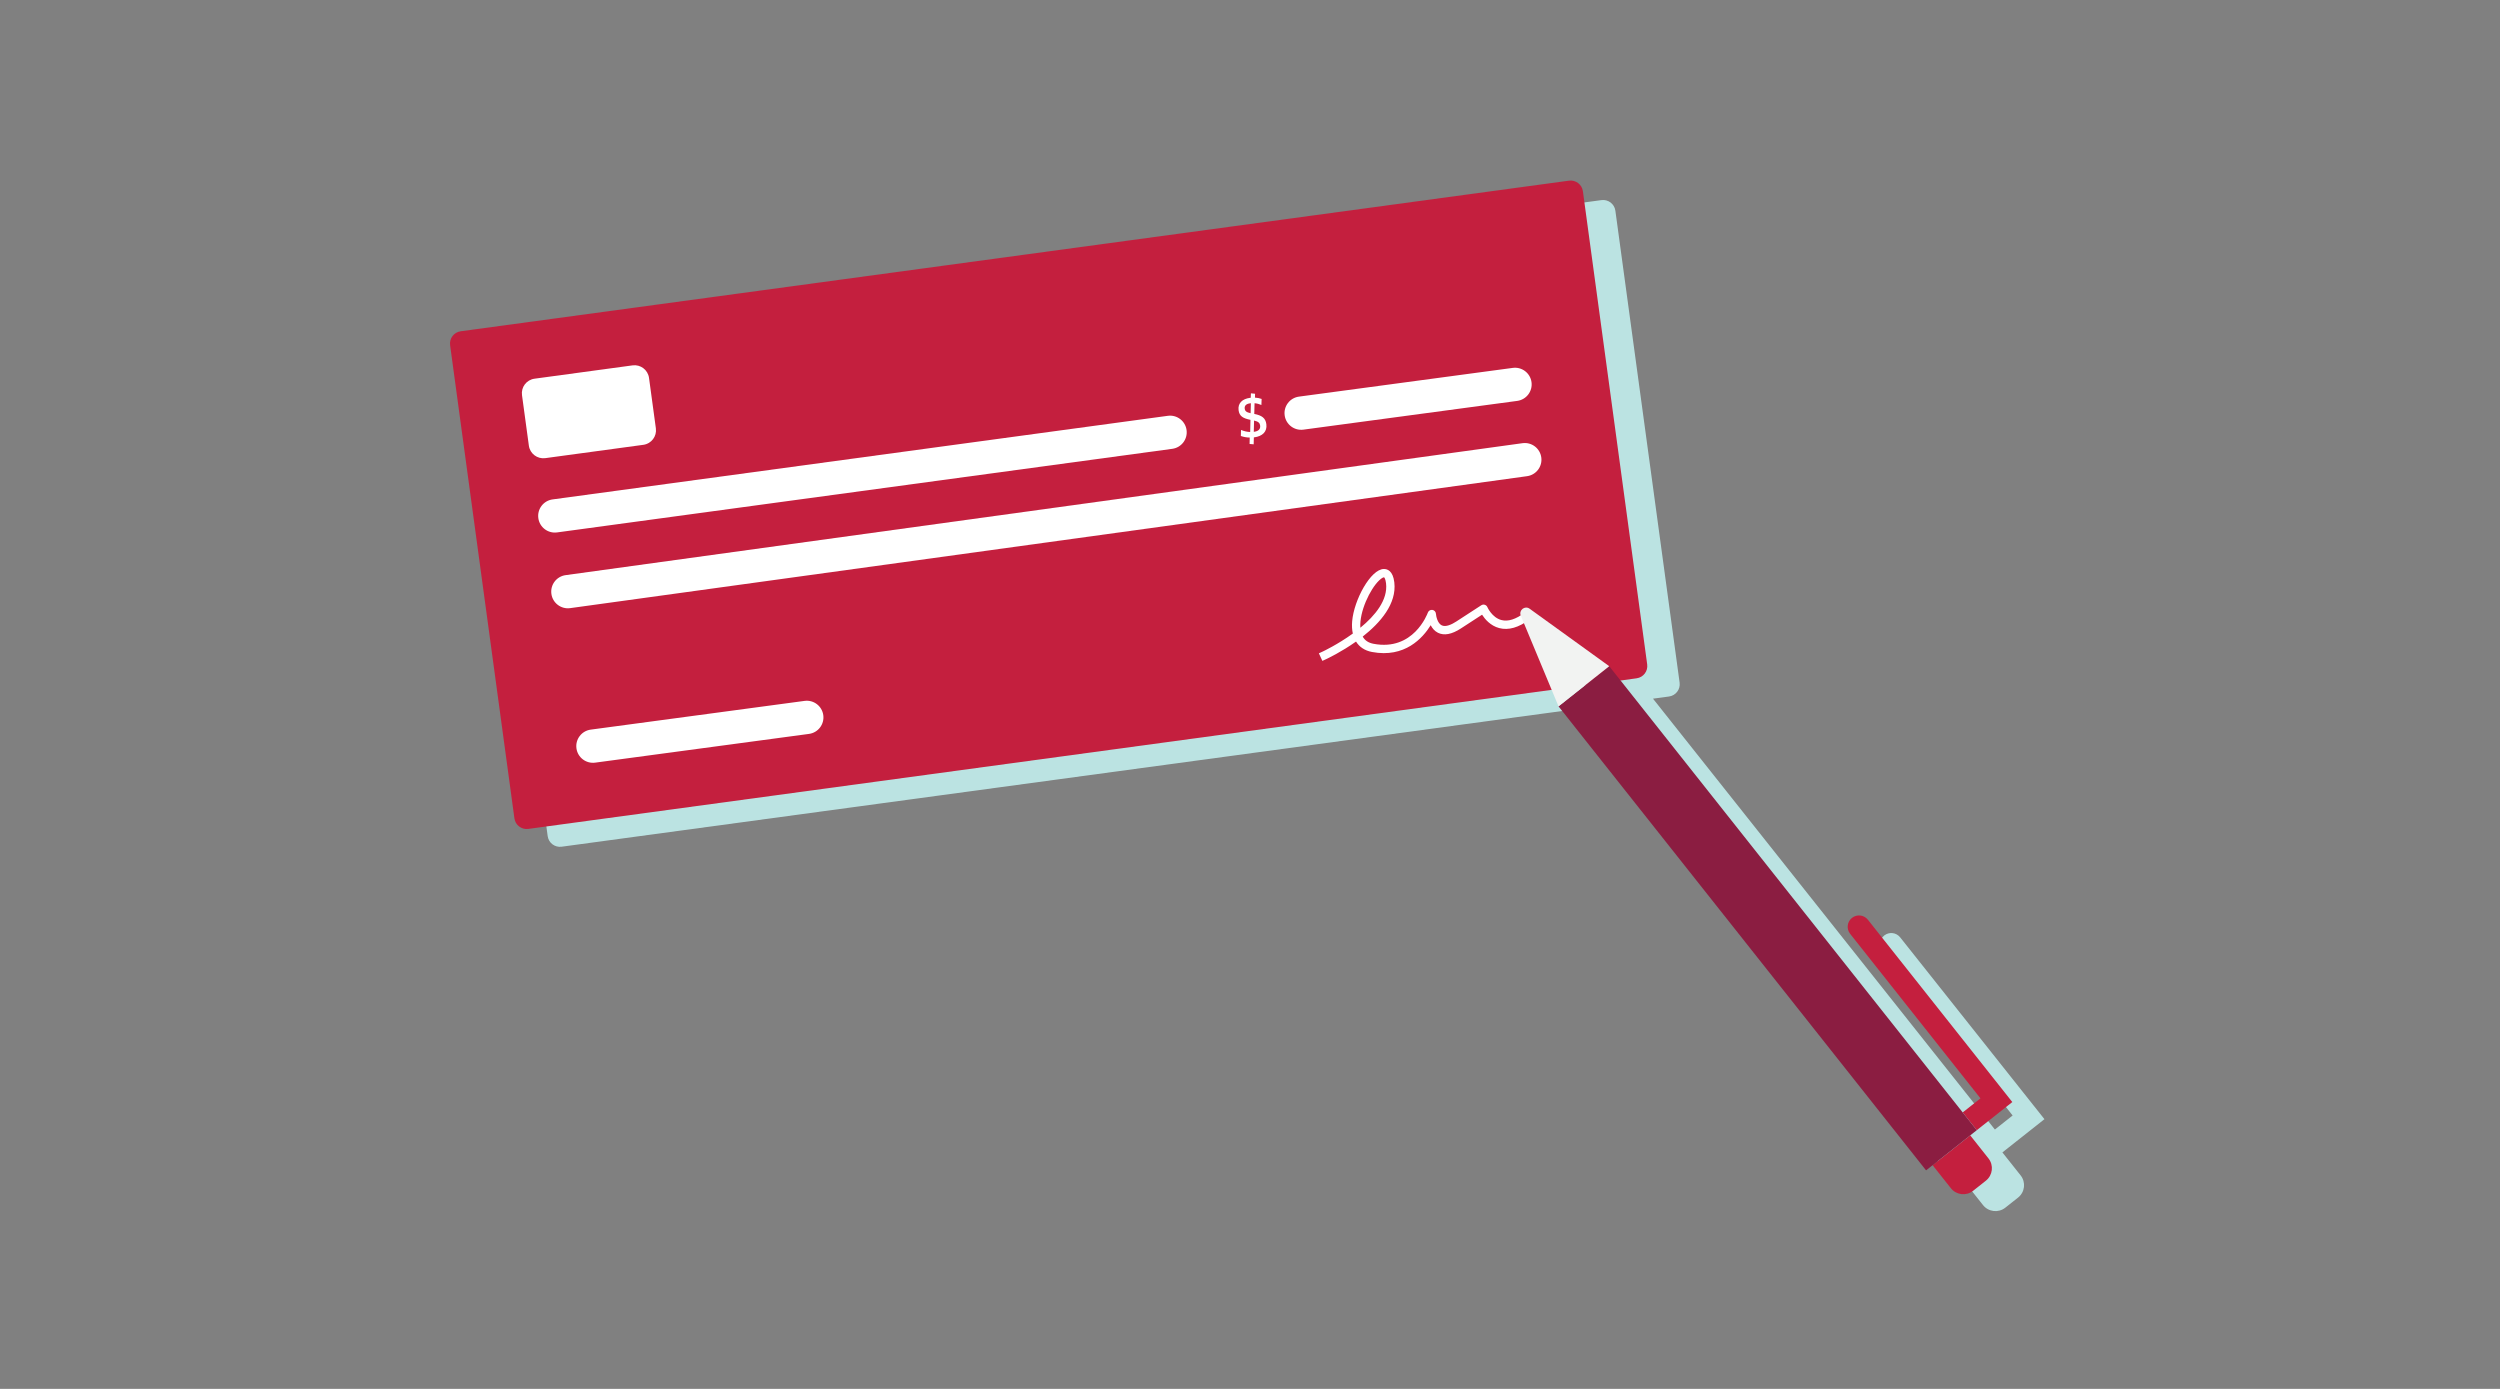 <?xml version="1.0" encoding="UTF-8"?>
<svg width="450px" height="250px" viewBox="0 0 450 250" version="1.1" xmlns="http://www.w3.org/2000/svg" xmlns:xlink="http://www.w3.org/1999/xlink">
    <rect x="0" y="0" width="450" height="250" fill="#808080" stroke="none"/>
    <!-- Generator: Sketch 62 (91390) - https://sketch.com -->
    <title>Illustrations/Teal/Cheques/cheques-450x250</title>
    <desc>Created with Sketch.</desc>
    <g id="Illustrations/Teal/Cheques/cheques-450x250" stroke="none" stroke-width="1" fill="none" fill-rule="evenodd">
        <path d="M286.382,130.406 L352.49,213.716 L353.667,212.786 L356.949,216.923 C357.926,218.153 359.717,218.361 360.95,217.386 L363.251,215.566 C364.484,214.592 364.692,212.804 363.715,211.573 L360.432,207.436 L368,201.451 L342.026,168.718 C341.327,167.837 340.045,167.689 339.163,168.386 C338.28,169.085 338.131,170.364 338.83,171.245 L362.273,200.788 L359.078,203.315 L297.538,125.761 L300.424,125.37 C301.642,125.205 302.495,124.085 302.33,122.87 L290.766,37.922 C290.6,36.707 289.479,35.855 288.262,36.02 L88.926,63.06 C87.708,63.225 86.855,64.344 87.021,65.56 L98.584,150.508 C98.75,151.723 99.871,152.574 101.088,152.409 L285.147,127.442 L286.382,130.406" id="Shadow" fill="#BBE3E2"></path>
        <g id="Art" transform="translate(81, 32)">
            <g id="Group-28" transform="translate(0, 0.374)">
                <g id="Group-5" fill="#C41F3E">
                    <path d="M213.588,89.721 L14.099,116.829 C12.88,116.995 11.758,116.141 11.593,114.922 L0.02,29.76 C-0.145,28.541 0.708,27.419 1.927,27.254 L201.416,0.146 C202.634,-0.019 203.756,0.834 203.922,2.053 L215.494,87.215 C215.66,88.434 214.807,89.556 213.588,89.721" id="Fill-3"></path>
                </g>
                <path d="M130.016,48.413 L19.274,63.461 C17.633,63.684 16.122,62.535 15.899,60.894 C15.676,59.254 16.826,57.743 18.466,57.52 L129.209,42.472 C130.85,42.249 132.36,43.398 132.583,45.038 C132.806,46.679 131.657,48.19 130.016,48.413" id="Fill-6" fill="#FFFFFF"></path>
                <path d="M192.105,39.788 L153.614,44.961 C151.973,45.184 150.463,44.034 150.24,42.394 C150.017,40.753 151.166,39.242 152.806,39.019 L191.298,33.847 C192.938,33.624 194.448,34.773 194.672,36.414 C194.895,38.054 193.745,39.565 192.105,39.788" id="Fill-8" fill="#FFFFFF"></path>
                <path d="M193.866,53.339 L21.624,77.091 C19.983,77.314 18.472,76.164 18.25,74.524 C18.027,72.883 19.176,71.372 20.817,71.15 L193.059,47.398 C194.699,47.175 196.21,48.324 196.433,49.964 C196.656,51.605 195.506,53.116 193.866,53.339" id="Fill-10" fill="#FFFFFF"></path>
                <path d="M34.805,47.693 L17.155,50.091 C15.715,50.287 14.39,49.279 14.195,47.84 L12.96,38.752 C12.764,37.313 13.773,35.987 15.211,35.792 L32.862,33.393 C34.301,33.198 35.626,34.206 35.822,35.645 L37.057,44.733 C37.252,46.172 36.244,47.497 34.805,47.693" id="Fill-12" fill="#FFFFFF"></path>
                <path d="M144.703,45.354 C145.533,45.249 145.904,44.854 145.827,44.242 C145.769,43.786 145.545,43.509 144.731,43.327 L144.682,45.356 C144.682,45.356 144.693,45.355 144.703,45.354 M144.022,40.224 C143.296,40.315 142.983,40.671 143.047,41.18 C143.104,41.626 143.351,41.837 144.11,42.004 L144.156,40.207 C144.115,40.212 144.063,40.218 144.022,40.224 M146.093,39.435 L146.052,40.525 C145.683,40.361 145.268,40.245 144.82,40.207 L144.769,42.131 C146.121,42.403 146.8,42.854 146.943,43.985 C147.112,45.323 146.249,46.159 144.745,46.35 C144.724,46.352 144.714,46.354 144.693,46.356 L144.661,47.604 L143.926,47.539 C143.926,47.539 143.959,46.386 143.949,46.387 C143.358,46.378 142.806,46.269 142.353,46.104 L142.384,45.015 C142.94,45.24 143.472,45.373 144.033,45.386 L144.083,43.198 C142.774,42.932 142.084,42.566 141.944,41.456 C141.786,40.212 142.602,39.413 144.033,39.232 C144.075,39.226 144.106,39.222 144.137,39.218 L144.163,38.425 L144.91,38.499 L144.893,39.197 C145.339,39.224 145.75,39.309 146.093,39.435" id="Fill-14" fill="#FFFFFF"></path>
                <path d="M168.114,71.543 C168.029,71.543 167.733,71.628 167.241,72.103 C165.595,73.688 163.662,77.744 163.865,80.619 C166.515,78.443 168.848,75.626 168.487,72.619 C168.39,71.81 168.18,71.563 168.133,71.545 C168.128,71.544 168.122,71.543 168.114,71.543 L168.114,71.543 Z M157.026,86.585 L156.397,85.224 L157.078,84.909 C157.134,84.883 159.778,83.643 162.51,81.664 C162.361,81.006 162.319,80.264 162.388,79.449 C162.717,75.599 165.721,70.085 168.089,70.044 C168.7,70.039 169.723,70.331 169.976,72.44 C170.44,76.305 167.439,79.733 164.287,82.21 C164.671,82.907 165.313,83.334 166.232,83.509 C173.401,84.87 175.91,78.18 176.013,77.895 C176.134,77.561 176.478,77.359 176.824,77.407 C177.175,77.457 177.443,77.745 177.467,78.099 C177.5,78.551 177.751,79.811 178.506,80.186 C179.24,80.55 180.34,80.012 181.133,79.497 L185.631,76.574 C185.817,76.454 186.047,76.421 186.26,76.486 C186.472,76.552 186.645,76.708 186.73,76.912 C186.738,76.928 187.553,78.785 189.246,79.232 C190.447,79.55 191.858,79.104 193.44,77.905 L194.038,77.452 L194.943,78.648 L194.345,79.101 C192.372,80.596 190.522,81.126 188.847,80.678 C187.277,80.257 186.284,79.072 185.771,78.272 L181.95,80.755 C180.316,81.817 178.929,82.075 177.832,81.526 C177.216,81.218 176.803,80.702 176.525,80.166 C175.099,82.475 171.858,86.102 165.953,84.982 C164.661,84.737 163.69,84.089 163.084,83.108 C160.413,85.004 157.938,86.164 157.707,86.271 L157.026,86.585 Z" id="Fill-16" fill="#FFFFFF"></path>
                <path d="M64.625,99.728 L26.135,104.901 C24.494,105.124 22.983,103.974 22.76,102.334 C22.537,100.693 23.687,99.182 25.327,98.959 L63.818,93.787 C65.459,93.564 66.969,94.713 67.192,96.354 C67.415,97.994 66.266,99.505 64.625,99.728" id="Fill-18" fill="#FFFFFF"></path>
                <path d="M255.221,133.179 C254.522,132.296 253.239,132.148 252.356,132.847 C251.472,133.546 251.324,134.829 252.023,135.713 L275.484,165.331 L272.286,167.863 L274.819,171.062 L281.215,165.995 L255.221,133.179 Z" id="Fill-20" fill="#C41F3E"></path>
                <path d="M276.927,176.142 L273.642,171.995 L266.871,177.358 L270.156,181.505 C271.133,182.739 272.926,182.947 274.16,181.97 L276.462,180.146 C277.696,179.168 277.904,177.376 276.927,176.142" id="Fill-22" fill="#C41F3E"></path>
                <polygon id="Fill-24" fill="#8B1D41" points="274.819 171.062 265.693 178.291 199.535 94.77 208.661 87.541"></polygon>
                <path d="M197.717,79.638 L194.33,77.193 C193.47,76.571 192.334,77.47 192.743,78.45 L194.348,82.307 L199.535,94.77 L208.661,87.541 L197.717,79.638 Z" id="Fill-26" fill="#F2F3F2"></path>
            </g>
        </g>
    </g>
</svg>
